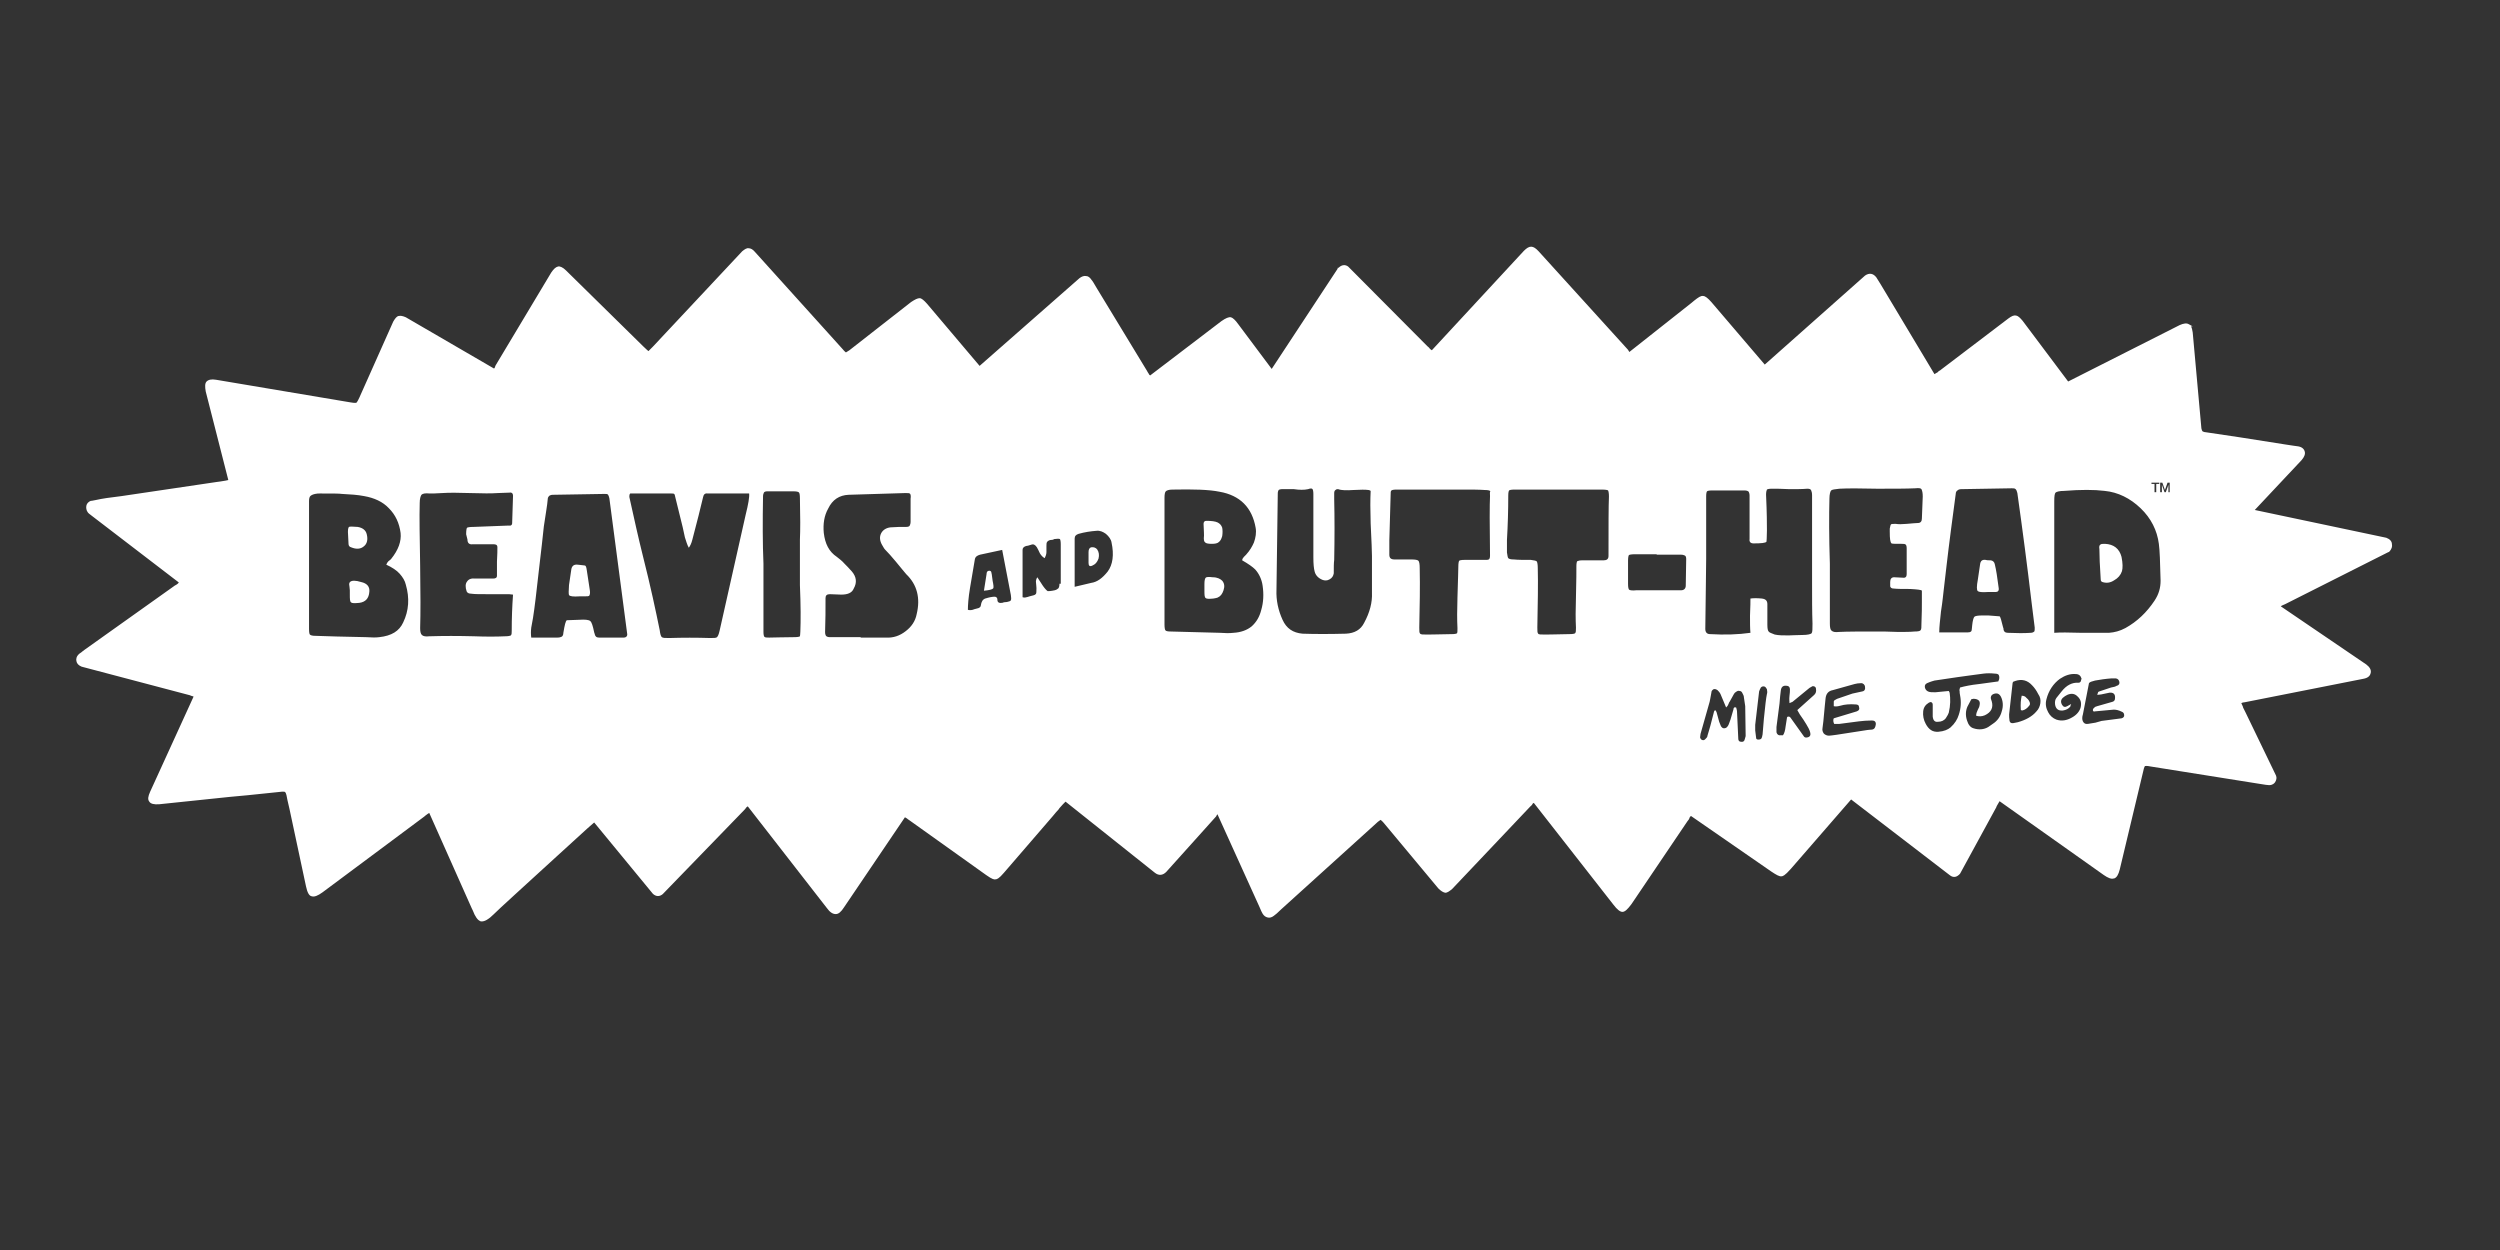 <?xml version="1.0" encoding="utf-8"?>
<svg xmlns="http://www.w3.org/2000/svg" xmlns:graph="http://ns.adobe.com/Graphs/1.0/" xmlns:i="http://ns.adobe.com/AdobeIllustrator/10.0/" xmlns:x="http://ns.adobe.com/Extensibility/1.0/" xmlns:xlink="http://www.w3.org/1999/xlink" version="1.1" id="PlutoTV_CHANNELS" x="0px" y="0px" viewBox="0 0 576 288" style="enable-background:new 0 0 576 288;">
<rect x="0" y="0" width="576" height="288" fill="#333333" stroke="none"/>
<style type="text/css">
	.st0{fill:#FFFFFF;}
</style>

<switch>
	
	<g>
		<g>
			<path class="st0" d="M551.1,125.4c0-0.7-0.5-1.2-1.3-1.5l-30.3-6.4l10.8-11.5c0.6-0.7,0.9-1.4,0.7-2c-0.2-0.7-0.8-1.1-1.8-1.2&#xA;				c-0.3,0-1.2-0.2-2.7-0.4c-8-1.3-14.1-2.2-18.2-2.8c-0.3,0-0.6-0.1-0.8-0.2c-0.2-0.2-0.2-0.4-0.3-0.7l-2-22.1&#xA;				c-0.1-0.6-0.2-1.1-0.4-1.4h0.4l-0.9-0.5c-0.5-0.3-1.2-0.2-2.1,0.2l-25.7,13l-10.5-14c-0.6-0.7-1-1.1-1.5-1.2&#xA;				c-0.5-0.1-1,0.1-1.8,0.7l-15.4,11.7c-0.2,0.2-0.4,0.3-0.6,0.4c-0.1,0.1-0.2,0.2-0.3,0.3l-0.2,0.1c-0.2,0.1-0.3,0.2-0.5,0.3&#xA;				l-12.4-20.7c-0.5-0.8-0.8-1.3-1-1.6c-0.7-0.9-1.6-1.1-2.6-0.4l-23.1,20.5l-12.3-14.4c-0.8-0.9-1.4-1.4-1.9-1.4&#xA;				c-0.5-0.1-1.1,0.3-2.1,1.1l-0.6,0.5h0l-14.3,11.3l-0.3-0.5l-20.6-22.7c-1.3-1.4-2.1-1.4-3.4-0.1l-21.2,22.9&#xA;				c-0.2-0.1-0.3-0.2-0.4-0.3l-0.1-0.1c-0.2-0.3-0.4-0.4-0.5-0.5L311,61.8l0,0l-0.4-0.4l0,0c-0.7-0.5-1.5-0.4-2.2,0.3l-0.2,0v0.2&#xA;				L293,85l-7.7-10.3c-0.7-1-1.3-1.5-1.7-1.6c-0.5-0.1-1.2,0.2-2.2,0.9L265,86.5c-0.2-0.1-0.3-0.3-0.4-0.5l-0.2-0.3&#xA;				c0-0.1-0.1-0.1-0.1-0.2l-11.6-19.1c-0.7-1.2-1-1.7-1.2-1.9c-0.4-0.6-0.8-0.9-1.3-0.9c-0.4-0.1-1,0.1-1.5,0.5l-23,20.2l-12.1-14.3&#xA;				c-0.7-0.8-1.3-1.3-1.7-1.3c-0.5,0-1.1,0.3-2,0.9l-14.2,11.1c-0.3,0.2-0.6,0.4-0.8,0.5c-0.1-0.1-0.3-0.2-0.7-0.7L173.9,58&#xA;				c-0.5-0.6-1-0.8-1.4-0.8h0c-0.4-0.1-0.9,0.2-1.5,0.7l-20.6,22c-0.6,0.6-0.9,0.9-1,1c-0.1-0.1-0.5-0.4-1.2-1.1l-17.8-17.5&#xA;				c-0.7-0.7-1.4-1-1.8-0.9c-0.5,0.1-1,0.5-1.6,1.4L114.3,84c-0.1,0.1-0.1,0.2-0.2,0.4c0,0.1-0.1,0.2-0.1,0.3&#xA;				c-0.1,0.1-0.1,0.2-0.2,0.2L93.5,73.1c-0.7-0.3-1.2-0.4-1.6-0.3l-0.1,0c-0.4,0.1-0.8,0.6-1.2,1.3l-7.8,17.5&#xA;				c-0.5,1.1-0.7,1.2-0.7,1.2c0,0-0.3,0.1-1.4-0.1l-30.9-5.2c-1.1-0.2-1.8,0-2.2,0.4c-0.4,0.4-0.4,1.2-0.2,2.3l5.2,20.4&#xA;				c-0.5,0.1-0.8,0.2-1,0.2L28,114.3c-2.6,0.3-4.6,0.6-5.9,0.9c-0.9,0.2-1.1,0.2-1.2,0.2c-0.5,0.2-0.9,0.6-1,1.1&#xA;				c-0.1,0.5,0,1.1,0.3,1.5c0.1,0.2,0.5,0.5,0.9,0.8l20.1,15.4c-0.1,0.1-0.2,0.3-0.4,0.4c-0.1,0.1-0.3,0.2-0.5,0.3l-20.8,14.8&#xA;				c-0.1,0.1-0.3,0.2-0.4,0.3c-0.2,0.2-0.5,0.4-0.8,0.6c-0.7,0.6-0.8,1.2-0.7,1.7c0.1,0.6,0.5,1,1.2,1.3l25,6.6&#xA;				c0.1,0.1,0.3,0.1,0.5,0.2l0.1,0c0.1,0,0.1,0.1,0.2,0.1l-10,21.9c-0.5,1.1-0.6,1.8-0.2,2.3c0.3,0.5,1.1,0.7,2.3,0.6l16.3-1.7&#xA;				c5.8-0.5,9.7-1,12-1.2c0.4,0,0.6,0,0.7,0.1c0.1,0.1,0.2,0.3,0.3,0.7c0.1,0.5,0.3,1.6,0.7,3.2l3.8,17.8c0.3,1.4,0.7,2.2,1.3,2.3&#xA;				c0.6,0.2,1.4-0.1,2.5-0.9l23.5-17.5l0.1-0.1v0c0.5-0.4,0.8-0.6,1-0.7l9.8,22h0l0.2,0.4c0.6,1.6,1.2,2.3,1.7,2.5&#xA;				c0.1,0.1,0.3,0.1,0.4,0.1c0.7,0,1.6-0.5,2.7-1.6c1.4-1.4,6.5-6,14.8-13.6l6.8-6.2l1.6-1.4l13.5,16.4l0.1,0.1h0&#xA;				c0.7,0.6,1.5,0.6,2.2,0l18.8-19.4c0.1-0.1,0.3-0.3,0.4-0.5l0.1-0.1c0.1-0.1,0.2-0.2,0.3-0.2l18.2,23.4c0.7,1,1.4,1.4,2,1.4&#xA;				c0,0,0,0,0.1,0c0.6,0,1.2-0.5,1.9-1.6l14-20.7c0.2,0.1,0.3,0.2,0.5,0.3c0.1,0.1,0.2,0.2,0.4,0.3l17.8,12.7c1.4,1,1.9,1.1,2.2,1&#xA;				c0.3,0,0.8-0.2,1.9-1.5l11.3-13.1c0.5-0.6,0.9-1.1,1.3-1.5l0.2-0.3c0.6-0.7,1-1.1,1.4-1.5l20.6,16.4c0.9,0.7,1.8,0.6,2.6-0.2&#xA;				l11.5-12.8c0.1-0.2,0.2-0.4,0.3-0.5l0,0c0,0,0,0,0,0l9.7,21.4c0.3,0.7,0.5,1.2,0.7,1.5c0.3,0.5,0.7,0.8,1.2,0.9&#xA;				c0.4,0.1,0.9,0,1.4-0.4c0.3-0.2,0.9-0.7,1.7-1.5l22.1-20l0.1-0.1c0.3-0.2,0.5-0.4,0.7-0.5c0.1,0.1,0.4,0.3,0.8,0.8l12.5,15&#xA;				c0.6,0.6,1.1,0.9,1.6,1c0.4,0,0.9-0.3,1.6-0.9l17.9-18.9l0.1-0.1c0.2-0.2,0.4-0.3,0.5-0.6l0,0c0.1-0.1,0.2-0.2,0.3-0.2l18.3,23.4&#xA;				c0.9,1.2,1.6,1.7,2.1,1.7c0,0,0,0,0,0c0.6,0,1.2-0.6,2.1-1.8l12.9-19.1c0.2-0.2,0.4-0.5,0.5-0.8l0-0.1c0.1-0.1,0.2-0.2,0.3-0.3&#xA;				l18.5,12.8c1.2,0.8,1.9,1.2,2.4,1.1c0.2,0,0.7-0.1,2.1-1.7l13.9-16l22.8,17.5c0.8,0.6,1.6,0.4,2.3-0.4l8.4-15.4l0-0.1v0&#xA;				c0.3-0.5,0.5-0.9,0.7-1.2l24,17c1,0.7,1.8,1,2.3,0.8l0.1,0c0.6-0.2,1-0.9,1.3-2.1l5.4-22.6c0.2-1,0.4-1.2,0.4-1.2c0,0,0,0,0,0&#xA;				c0.1,0,0.4-0.1,1.3,0.1l25.1,4c1.2,0.2,1.9,0.3,2.2,0.3c0.8,0,1.2-0.4,1.4-0.7c0.3-0.5,0.4-1,0.2-1.5l-7-14.5&#xA;				c-0.3-0.5-0.4-0.9-0.6-1.2l0-0.1c-0.2-0.4-0.3-0.7-0.4-0.9c0.2-0.1,0.5-0.2,0.8-0.2l27.3-5.4c1.2-0.2,1.6-0.8,1.7-1.3&#xA;				c0.2-0.7-0.2-1.4-1-2l-19.7-13.4c0.2-0.2,0.6-0.3,1-0.5l23.8-12l0.1,0C551.1,126.5,551.2,125.9,551.1,125.4z M92.9,143.4&#xA;				c-0.9,2-2.7,3.1-5.5,3.4c-0.7,0.1-1.7,0.1-3.1,0c-5.1-0.1-9-0.2-11.5-0.3c-0.8,0-1.2-0.1-1.4-0.3c-0.1-0.1-0.2-0.5-0.2-1.3v-29.4&#xA;				c0-0.6,0.1-1,0.3-1.2c0.2-0.2,0.6-0.4,1.1-0.5c0.4-0.1,0.8-0.1,1.1-0.1c2.8,0,4.5,0,5.1,0.1c1.9,0.1,3.6,0.2,5.1,0.5&#xA;				c2.3,0.4,4.3,1.3,5.7,2.8c1.5,1.5,2.4,3.4,2.7,5.7c0.2,1.9-0.5,3.9-2.2,6c-0.1,0.1-0.3,0.3-0.6,0.5c-0.2,0.2-0.4,0.5-0.5,0.8&#xA;				c1.3,0.6,2.4,1.3,3.1,2.1c0.7,0.8,1.2,1.6,1.4,2.5C94.4,137.8,94.2,140.7,92.9,143.4z M107.7,124.3c0,0.8,0.4,1.2,1.2,1.1h4.7&#xA;				c0.3,0,0.5,0,0.7,0.1c0.2,0.1,0.3,0.3,0.3,0.6c0,0.6,0,1.7-0.1,3.3c0,1.3,0,2.4,0,3.3c0,0.4-0.3,0.6-0.9,0.6c-2,0-3.3,0-4,0&#xA;				c-1-0.1-1.6,0.1-2,0.7c-0.4,0.5-0.4,1.3-0.1,2.2c0.1,0.3,0.3,0.4,0.5,0.5c0.1,0,0.3,0.1,0.7,0.1c0.6,0.1,2,0.1,4.2,0.1h4.4&#xA;				l0.9,0.1c-0.2,2.7-0.3,5.5-0.3,8.3c0,0.5,0,0.9-0.2,1.1c-0.2,0.1-0.6,0.2-1.3,0.2c-2.1,0.1-4.5,0.1-7.1,0&#xA;				c-3.7-0.1-7.2-0.1-10.4,0c-0.8,0.1-1.4,0-1.7-0.3c-0.3-0.3-0.4-0.8-0.4-1.6c0.1-3.2,0.1-8,0-14.4c-0.1-6.4-0.2-11.2-0.1-14.4&#xA;				c0-1,0.2-1.6,0.4-1.9c0.3-0.3,0.9-0.4,1.9-0.3c0.5,0,1.5,0,2.9-0.1c1.5-0.1,3.6-0.1,6.4,0c2.9,0.1,5,0.1,6.4,0l2.7-0.1&#xA;				c0.5-0.1,0.8,0.2,0.8,0.7l-0.2,6.3c0,0.3-0.1,0.5-0.4,0.6c-0.1,0-0.3,0-0.7,0c-2.6,0.1-5.2,0.2-7.8,0.3c-0.9,0-1.4,0.1-1.5,0.2&#xA;				c-0.1,0.1-0.2,0.6-0.2,1.5L107.7,124.3z M143.7,146.9H138c-0.6,0-0.9-0.3-1-0.9l-0.1-0.3c-0.3-1.5-0.6-2.4-0.9-2.6&#xA;				c-0.3-0.3-1.2-0.4-2.6-0.3l-2.8,0.1c-0.3,0.2-0.5,1.1-0.8,2.9c0,0.5-0.2,0.8-0.4,0.9c-0.2,0.1-0.5,0.2-1,0.2c-0.6,0-2.6,0-6,0&#xA;				c-0.1-0.7-0.1-1.5,0-2.3c0.2-1,0.3-1.7,0.4-2.2c0.4-2.5,0.8-6,1.3-10.5c0.6-5.1,1-8.6,1.2-10.6c0.4-2.8,0.8-4.9,0.9-6.3&#xA;				c0-0.4,0.2-0.6,0.4-0.8c0.2-0.1,0.4-0.2,0.8-0.2l11.9-0.2c0.4,0,0.7,0,0.8,0.2c0.1,0.1,0.2,0.4,0.3,0.8l4.1,31.2&#xA;				C144.6,146.5,144.3,146.9,143.7,146.9z M171.8,118.6l-6,26.7c-0.2,0.9-0.4,1.3-0.6,1.5c-0.2,0.2-0.7,0.2-1.6,0.2&#xA;				c-3.1-0.1-6.3-0.1-9.4,0c-0.9,0-1.5,0-1.7-0.2c-0.2-0.1-0.4-0.7-0.5-1.6c-0.9-4.4-2.1-10.1-3.9-17.2c-1-4-2-8.5-3.1-13.5&#xA;				c0-0.3,0-0.6,0.2-0.8h9.5c0.4,0,0.6,0,0.7,0.2c0.1,0.1,0.1,0.4,0.2,0.7l1.7,6.9c0.1,0.5,0.3,1.3,0.5,2.3c0.3,0.9,0.5,1.7,0.9,2.4&#xA;				c0.3-0.4,0.6-1,0.8-1.8c1.1-4.1,1.9-7.4,2.5-9.9c0.1-0.6,0.5-0.9,1-0.8h9.6C172.7,114.5,172.4,116.2,171.8,118.6z M184.4,145.5&#xA;				c0,0.7-0.1,1-0.1,1.1c-0.1,0.1-0.5,0.2-1.3,0.2c-2.6,0-4.5,0.1-5.8,0.1c-0.6,0-0.9,0-1.1-0.2c-0.1-0.1-0.2-0.5-0.2-1.1v-15.7&#xA;				c-0.2-4.7-0.2-9.9-0.1-15.5c0-0.4,0.1-0.7,0.2-0.9c0.1-0.2,0.4-0.3,0.8-0.3l6,0c0.7,0,1.2,0.1,1.3,0.3c0.1,0.1,0.2,0.5,0.2,1.3&#xA;				c0.1,4.2,0.1,7.4,0,9.5c0,2.1,0,5.5,0,10.5C184.5,139.5,184.5,143,184.4,145.5z M211.2,141.5c-0.3,1.6-1.2,2.9-2.5,3.9&#xA;				c-1.4,1.1-2.9,1.6-4.6,1.5h-5.8v-0.1l-7.1,0c-0.4,0-0.7-0.1-0.9-0.3c-0.1-0.2-0.2-0.4-0.2-0.9c0.1-2.6,0.1-5.2,0.1-7.8&#xA;				c0-0.6,0.3-0.9,1-0.9l2.6,0.1c1.5,0,2.5-0.4,2.9-1.4c0.8-1.4,0.6-2.7-0.4-3.9c-0.7-0.8-1.3-1.4-1.7-1.8c-0.6-0.7-1.3-1.2-1.8-1.6&#xA;				c-1.8-1.2-2.7-3-3-5.5c-0.2-2.1,0.1-4,1-5.6c1-2.1,2.6-3.1,4.7-3.2c2.9-0.1,7.3-0.2,13.1-0.4c0.6,0,1,0,1.1,0.2&#xA;				c0.1,0.1,0.2,0.5,0.1,1.1v5.3c0,0.4-0.1,0.7-0.2,0.9c-0.1,0.2-0.4,0.3-0.8,0.3c-1.2,0-2.4,0-3.6,0.1c-1,0.1-1.8,0.6-2.2,1.4&#xA;				c-0.4,0.8-0.3,1.7,0.2,2.6c0.3,0.5,0.5,0.9,0.7,1.1c0.7,0.7,1.5,1.6,2.5,2.8c1.2,1.5,2,2.4,2.4,2.9&#xA;				C211.3,134.7,212.1,137.8,211.2,141.5z M232.9,138.3c-0.1,0.2-0.4,0.3-0.9,0.4c-0.5,0-0.9,0.1-1.1,0.2c-0.7,0.1-1.1-0.1-1.1-0.7&#xA;				c0-0.6-0.4-0.8-1-0.7c-0.9,0.1-1.4,0.3-1.8,0.4c-0.6,0.2-0.9,0.8-1,1.5c0,0.4-0.3,0.7-0.9,0.8c-0.4,0.1-0.8,0.2-1,0.3&#xA;				c-0.4,0.1-0.8,0.1-1.1,0c0-1,0.1-2.7,0.5-5.1l1.1-6.5c0.1-0.6,0.5-0.9,1.2-1.1l5.1-1.1l2,10.4C233,137.7,233,138.1,232.9,138.3z&#xA;				 M244.1,134.5c0,0.5-0.1,0.8-0.2,1c-0.2,0.2-0.5,0.4-0.9,0.5c-0.9,0.2-1.4,0.2-1.6,0.2c-0.2-0.1-0.6-0.5-1.1-1.2L239,133&#xA;				c-0.2,0.3-0.4,0.8-0.3,1.3c0,0.3,0.1,0.7,0.1,1.2c0,0.8,0,1.3-0.2,1.4c-0.1,0.2-0.6,0.3-1.4,0.5c-0.3,0.1-0.6,0.2-0.7,0.2&#xA;				c-0.3,0.1-0.6,0.1-0.9,0l0-10.9c0-0.4,0.2-0.7,0.8-0.9c0.2,0,0.6-0.1,1.2-0.3c0.5-0.2,0.9,0,1.3,0.6c0.2,0.3,0.4,0.8,0.7,1.4&#xA;				c0.3,0.5,0.7,0.9,1.1,1.1c0.2-0.4,0.4-0.9,0.4-1.4c0-0.6,0-1.1,0-1.4c0-0.4,0-0.8,0.2-1c0.2-0.2,0.5-0.4,0.9-0.4&#xA;				c0.1,0,0.4,0,0.7-0.2c0.7-0.1,1.1-0.1,1.3,0c0.1,0.1,0.2,0.5,0.2,1.2V134.5z M255.2,131.7c-1.2,1.5-2.4,2.4-3.8,2.6&#xA;				c-0.4,0.1-1.6,0.4-3.8,0.9v-11.1c0-0.6,0.3-0.9,0.9-1.1c1.4-0.4,2.8-0.6,4.1-0.7c0.8-0.1,1.5,0.2,2.2,0.7c0.7,0.6,1.2,1.3,1.3,2&#xA;				C256.7,127.8,256.4,130.1,255.2,131.7z M290.6,140.5c-0.4,1.6-1.1,2.8-2.2,3.8c-1.1,0.9-2.5,1.4-4.2,1.5c-0.9,0.1-1.9,0.1-3.1,0&#xA;				l-11.3-0.3c-0.8,0-1.2-0.1-1.3-0.3c-0.1-0.1-0.2-0.6-0.2-1.3v-29.2c0-0.8,0.1-1.3,0.3-1.5c0.2-0.2,0.7-0.4,1.5-0.4&#xA;				c4.9-0.1,8.5,0,10.9,0.5c2.3,0.4,4.2,1.3,5.6,2.7c1.4,1.4,2.3,3.3,2.7,5.6c0.2,1.1,0,2.3-0.4,3.4c-0.4,0.9-0.9,1.8-1.8,2.8&#xA;				c-0.2,0.2-0.4,0.4-0.5,0.5c-0.2,0.2-0.4,0.5-0.4,0.8c1.4,0.8,2.4,1.5,3,2.1c0.9,1,1.5,2.3,1.7,3.7&#xA;				C291.2,136.9,291.1,138.8,290.6,140.5z M314.3,143.5c-0.8,1.6-2.2,2.4-4.2,2.5c-3.8,0.1-7.1,0.1-10,0c-2.2-0.2-3.7-1.2-4.6-3.2&#xA;				c-1-2.2-1.5-4.5-1.4-6.9c0.1-7.4,0.2-14.8,0.3-22.2c0-0.4,0.1-0.6,0.2-0.8c0.1-0.1,0.4-0.2,0.7-0.2h1.4c0.6,0,1.1,0,1.4,0&#xA;				c1.3,0.2,2.4,0.2,3.3,0c0.5-0.2,0.9-0.2,1,0c0.1,0.1,0.2,0.5,0.2,1.1l0,14.6c0,1.5,0.1,2.6,0.3,3.3c0.2,0.8,0.8,1.5,1.8,1.9&#xA;				c0.5,0.2,1.1,0.2,1.6-0.1c0.6-0.3,0.9-0.8,1-1.4c0-1.3,0-2.4,0.1-3.1c0.1-5,0.1-9.6,0-14l0-1.4c0-0.3,0.1-0.6,0.3-0.7&#xA;				c0.2-0.2,0.4-0.2,0.6-0.2c0.8,0.3,2,0.3,3.5,0.2c1.7-0.1,2.8-0.1,3.5,0c0,0,0.2,0,0.5,0.2c-0.1,1.9-0.1,4.4,0,7.5&#xA;				c0.2,4.1,0.3,6.6,0.3,7.5v8.5C316.2,138.8,315.6,141.1,314.3,143.5z M343.3,114.3c-0.1,2-0.1,6.6,0,13.7c0,0.5-0.1,0.8-0.3,0.9&#xA;				c-0.2,0.1-0.5,0.1-0.9,0.1c-1,0-2.6,0-4.7,0c-0.7,0-1.1,0.1-1.2,0.2c-0.1,0.1-0.2,0.6-0.2,1.3c0,1-0.1,3.3-0.2,7.1&#xA;				c-0.1,2.9-0.1,5.3,0,7.1c0,0.7,0,1-0.1,1.2c-0.1,0.1-0.5,0.2-1.1,0.2c-4,0.1-6,0.1-6,0.1c-0.8,0-1.2,0-1.4-0.2&#xA;				c-0.2-0.2-0.2-0.6-0.2-1.4c0.1-4.9,0.2-9.4,0.1-13.7c0-0.9-0.1-1.5-0.3-1.7c-0.2-0.2-0.7-0.3-1.7-0.3h-3.8&#xA;				c-0.8,0-1.2-0.3-1.2-1.1c0-1.1,0-2.2,0-3.3l0.3-10.4c0-0.6,0-1,0.2-1.1c0.1-0.1,0.5-0.2,1.1-0.2h10.2c1,0,2.7,0,5.1,0&#xA;				c2.1,0,3.8,0,5.1,0.1c0.7,0,1.2,0.1,1.3,0.3C343.2,113.3,343.3,113.7,343.3,114.3z M370.7,114.4c-0.1,2.2-0.1,6.7-0.1,13.7&#xA;				c0,0.7-0.4,1-1.1,1l-4.9,0c-0.6,0-1,0.1-1.2,0.2c-0.1,0.1-0.2,0.5-0.2,1.1c0,1,0,3.4-0.1,7.1c-0.1,2.9-0.1,5.3,0,7.1&#xA;				c0,0.7,0,1.1-0.2,1.3c-0.1,0.1-0.5,0.2-1.3,0.2c-3.8,0.1-5.8,0.1-5.8,0.1c-0.8,0-1.3,0-1.4-0.2c-0.2-0.2-0.2-0.6-0.2-1.4&#xA;				c0.1-5.5,0.2-10.1,0.1-13.7c0-0.8-0.1-1.3-0.2-1.5c-0.1-0.2-0.6-0.3-1.4-0.4c-1.7,0-3,0-3.9-0.1c-0.7,0-1.1-0.1-1.3-0.3&#xA;				c-0.1-0.1-0.2-0.6-0.3-1.3c0-1,0-1.9,0-2.9c0.2-3.4,0.3-6.8,0.3-10.2c0-0.7,0.1-1.1,0.2-1.2c0.1-0.1,0.5-0.2,1.2-0.2h10.2&#xA;				c1,0,2.7,0,5,0c2.2,0,3.8,0,5,0c0.8,0,1.3,0.1,1.4,0.2C370.6,113.2,370.7,113.6,370.7,114.4z M388.4,134.9c0,0.7-0.4,1.1-1.1,1.1&#xA;				l-10.3,0c-0.9,0.1-1.4,0-1.6-0.1c-0.2-0.1-0.3-0.6-0.3-1.4l0-5.3c0-0.7,0.1-1.2,0.2-1.3c0.1-0.1,0.6-0.2,1.3-0.2h5.1v0.1l5.6,0&#xA;				c0.4,0,0.7,0.1,0.9,0.2c0.2,0.1,0.3,0.4,0.3,0.8C388.5,130.8,388.4,132.9,388.4,134.9z M495.7,111.2h1.8v0.3h-0.7v1.9h-0.4v-1.9&#xA;				h-0.7V111.2z M402,170.3c-0.1,0.5-0.4,0.7-0.9,0.6c-0.4,0-0.6-0.3-0.6-0.7l-0.3-6.4c-0.1-0.4-0.1-0.6-0.2-0.8&#xA;				c-0.4-0.1-0.6,0-0.6,0.4l-0.7,2.4c-0.3,0.9-0.5,1.4-0.7,1.6c-0.2,0.3-0.5,0.4-0.8,0.4c-0.3,0-0.5-0.2-0.7-0.5l-0.4-1l-0.6-2.2&#xA;				l-0.2-0.4c-0.2-0.1-0.3,0-0.4,0.3l-0.8,3.1c-0.3,1-0.5,1.8-0.7,2.4c0,0.3-0.2,0.5-0.5,0.8c-0.2,0.2-0.4,0.3-0.7,0.2&#xA;				c-0.3-0.1-0.4-0.3-0.5-0.6l0.1-0.8l2.1-7.4c0-0.1,0.2-0.8,0.4-2.1c0-0.4,0.2-0.6,0.5-0.8c0.3-0.1,0.6,0,0.9,0.2&#xA;				c0.3,0.3,0.5,0.5,0.7,0.9l1.3,3.1c0.2-0.2,0.4-0.4,0.5-0.7c0.1-0.1,0.1-0.4,0.3-0.6l1-1.8c0.1-0.2,0.3-0.4,0.5-0.5&#xA;				c0.3-0.2,0.5-0.3,0.8-0.2c0.3,0,0.5,0.2,0.6,0.4c0.2,0.4,0.4,0.7,0.4,1.1c0.1,0.6,0.2,1.3,0.3,2l0.1,6.9L402,170.3z M407.1,159.9&#xA;				c-0.2,0.9-0.4,2.7-0.7,5.7l-0.3,3.6c-0.1,0.4-0.1,0.6-0.2,0.8c-0.1,0.3-0.4,0.4-0.8,0.4c-0.4,0-0.5-0.2-0.5-0.5l-0.2-1.6l0-1.3&#xA;				l0.9-7.7c0.1-0.3,0.2-0.5,0.4-0.9c0.3-0.3,0.6-0.3,0.9-0.2c0.2,0.1,0.4,0.4,0.5,0.6C407.2,159.3,407.2,159.6,407.1,159.9z&#xA;				 M407.5,145.5c-0.2-0.2-0.3-0.7-0.3-1.6l0-4.7c0-0.8-0.4-1.2-1.3-1.3c-1-0.1-1.9-0.1-2.6,0c0,0.5,0,1.8-0.1,4&#xA;				c0,1.6,0,2.9,0.1,3.9c-2.8,0.4-5.9,0.5-9.3,0.3c-0.7,0-1.1-0.4-1.1-1.2c0.1-8.9,0.2-14.3,0.2-16.2v-14.4c0-0.6,0.1-1,0.2-1.1&#xA;				c0.1-0.1,0.5-0.2,1.1-0.2h7.5c0.5,0,0.8,0.1,1,0.3c0.1,0.2,0.2,0.5,0.2,0.9v10c-0.1,0.6,0.2,1,0.9,1c1.8,0,2.8-0.1,3-0.4&#xA;				c0-0.1,0.1-0.9,0.1-2.6c0-1.2,0-4-0.2-8.2c0-0.6,0.1-1,0.2-1.2c0.1-0.1,0.5-0.2,1.1-0.2c0.9,0,2.3,0,4.1,0.1c1.6,0,3,0,4.1-0.1&#xA;				c0.5,0,0.8,0.1,0.9,0.4c0.1,0.2,0.2,0.6,0.2,1.1l0,10.2c0,2.2,0,5.4,0,9.7c0,3.8,0,7,0.1,9.7c0,1.2,0,1.9-0.2,2.2&#xA;				c-0.2,0.2-0.9,0.4-2.1,0.4c-1.4,0-2.5,0.1-3.2,0.1c-1.3,0-2.3,0-3.2-0.2C408.1,145.9,407.6,145.7,407.5,145.5z M418,160.1&#xA;				l-3.9,3.5c0.3,0.6,0.8,1.4,1.4,2.2c0.5,0.8,0.9,1.4,1.2,2c0.1,0.2,0.3,0.6,0.4,1.1c0.1,0.5-0.1,0.9-0.7,1c-0.4,0.1-0.7,0-0.9-0.4&#xA;				l-3-4.2c-0.2-0.2-0.3-0.2-0.5-0.2c-0.2,0-0.3,0.2-0.3,0.4c-0.1,0.7-0.2,1.3-0.3,1.9c-0.1,0.9-0.3,1.6-0.6,2h-0.9&#xA;				c-0.3-0.1-0.5-0.3-0.6-0.7l0-1.2l0.7-5.4c0.1-1.3,0.2-2.3,0.3-3c0.1-0.8,0.5-1.2,1.3-1.1c0.5,0,0.8,0.3,0.8,0.8&#xA;				c0,0.4,0,0.9-0.1,1.5c-0.1,0.8,0,1.4,0,1.7l0.7-0.3l3.9-3.2l0.7-0.4c0.2,0,0.4,0,0.5,0.1c0.2,0.1,0.3,0.3,0.3,0.5&#xA;				C418.5,159.3,418.4,159.7,418,160.1z M431.3,168.1c-0.5,0-0.9,0.1-1.1,0.1l-7.1,1.1c-0.8,0.1-1.4,0.2-1.7,0.2&#xA;				c-0.5,0-0.9-0.2-1.2-0.5c-0.2-0.3-0.4-0.7-0.3-1.2l0.2-1.6c0.3-2.9,0.4-4.6,0.5-5.2c0.1-1.1,0.6-1.8,1.7-2l5-1.4&#xA;				c0.4-0.1,0.9-0.2,1.5-0.2c0.5,0,0.9,0.4,0.9,0.9c0.1,0.5-0.1,0.9-0.6,1l-2.3,0.5l-3.5,1.2c-0.2,0.1-0.4,0.2-0.7,0.4&#xA;				c-0.1,0.1-0.1,0.2-0.1,0.4c0,0.2,0,0.5,0,0.9c0.3,0.1,0.8,0.1,1.5-0.1c1-0.3,2.2-0.4,3.5-0.3c0.5,0,0.8,0.2,0.8,0.5&#xA;				c0.2,0.6,0,0.9-0.5,1.1l-5.3,1.6c-0.2,0.4-0.1,0.9,0.1,1.3h1.1l4.6-0.6c0.9-0.1,1.9-0.2,3-0.2c0.6,0,0.9,0.3,0.9,0.8&#xA;				C432.1,167.6,431.9,168,431.3,168.1z M443,114.4l-0.2,5.1c0,0.6-0.3,1-0.9,1c-0.5,0-1.3,0.1-2.6,0.2c-1.1,0.1-1.9,0.1-2.5,0&#xA;				c-0.6,0-0.9,0-1.1,0.1c-0.1,0.1-0.2,0.4-0.3,1v0.7c0,1.6,0.1,2.4,0.4,2.7c0.2,0.1,0.9,0.1,2.4,0.1c0.4,0,0.7,0,0.9,0.2&#xA;				c0.1,0.1,0.2,0.4,0.2,0.8c0,2.7,0,4.7,0,6c0,0.6-0.3,0.9-0.9,0.8l-2-0.1c-0.6,0-0.9,0.4-0.9,1.1c0,0.6,0,0.9,0,1&#xA;				c0.1,0.3,0.3,0.5,0.8,0.5c0.9,0.1,2.1,0.1,3.8,0.1c1.7,0.1,2.6,0.2,2.7,0.4c0,0,0,0.9,0,2.5c0,1.1,0,2.8-0.1,5.1&#xA;				c0,0.8,0,1.3-0.2,1.5c-0.1,0.2-0.6,0.3-1.4,0.3c-1,0.1-2.3,0.1-3.8,0.1c-2.5-0.1-3.8-0.1-3.9-0.1c-4.7,0-7.9,0-9.7,0.1&#xA;				c-0.9,0.1-1.4,0-1.7-0.3c-0.3-0.2-0.4-0.8-0.4-1.6l0-13.8c-0.2-6.2-0.2-11.2-0.1-15c0-1,0.2-1.7,0.4-1.9c0.2-0.2,0.9-0.3,1.9-0.4&#xA;				c1.8-0.1,4.7-0.1,8.7,0c3.8,0,6.7,0,8.8-0.1c0.8-0.1,1.3,0,1.4,0.2C442.9,113.1,443,113.6,443,114.4z M451.3,164.7&#xA;				c-0.3,1-0.9,2-1.9,2.9c-0.6,0.5-1.5,0.9-2.8,1c-1.3,0.1-2.2-0.5-2.9-1.8c-0.5-0.9-0.7-1.9-0.6-2.9c0.1-0.9,0.5-1.5,1.3-2&#xA;				c0.2-0.1,0.4-0.2,0.6-0.1c0.2,0.1,0.3,0.3,0.3,0.6v2.7c0.1,0.9,0.5,1.3,1.2,1.2c0.8,0,1.4-0.3,1.8-0.8c0.4-0.6,0.6-1,0.7-1.3&#xA;				c0.4-1.7,0.4-3.2,0.2-4.6c-0.1-0.1-0.1-0.3-0.2-0.4l-3.1,0.3c-0.8,0-1.3,0-1.7-0.2c-0.4-0.2-0.6-0.5-0.7-0.9&#xA;				c-0.1-0.5,0.1-0.8,0.5-1c0.9-0.4,1.4-0.5,1.7-0.6l5.4-0.8c1.9-0.3,3.9-0.5,5.9-0.8c0.8-0.1,1.7-0.1,2.6,0c0.4,0,0.8,0.1,0.9,0.3&#xA;				c0.1,0.2,0.2,0.5,0.1,1l-0.2,0.5c-0.7,0.1-2.2,0.3-4.4,0.6c-1.9,0.2-3.3,0.5-4.4,0.8c-0.1,0.3-0.2,0.6-0.1,0.9&#xA;				c0,0.2,0,0.5,0.1,0.9C451.9,161.7,451.8,163.2,451.3,164.7z M461.2,163.9c-0.3,1.2-1,2.2-2.1,2.9l-1,0.7c-1,0.6-2.2,0.7-3.4,0.3&#xA;				c-0.7-0.2-1.2-0.8-1.5-1.8c-0.4-1.2-0.3-2.3,0.1-3.2l0.9-1.7l0.5-0.1c0.6,0,1.1,0.2,1.3,0.5c0.2,0.3,0.2,0.7,0,1.4l-0.3,0.6&#xA;				c-0.2,0.4-0.4,0.9-0.4,1.4c0.6,0.2,1.3,0.2,2-0.1c1.5-0.7,2-1.8,1.6-3.2l-0.2-0.6c-0.1-0.5,0.1-0.9,0.6-1.1&#xA;				c0.8-0.3,1.3-0.1,1.7,0.6C461.5,161.5,461.6,162.7,461.2,163.9z M461.6,144.8l-0.1-0.3c-0.4-1.6-0.6-2.4-0.8-2.5l-2.6-0.2h-1.3&#xA;				c-1,0-1.7,0.1-1.9,0.3c-0.2,0.2-0.4,0.9-0.5,1.9l-0.1,1c0,0.5-0.3,0.7-0.9,0.7h-6.6c0-1.3,0.2-2.8,0.4-4.8c0.4-2.5,0.5-4,0.6-4.7&#xA;				c0.4-3.3,0.9-8,1.7-14.1l1.1-8.3c0-0.4,0.2-0.7,0.4-0.8c0.2-0.2,0.5-0.3,0.9-0.3l11.6-0.2c0.4,0,0.7,0,0.9,0.2&#xA;				c0.2,0.2,0.3,0.5,0.4,0.9c1.2,8.5,2.3,16.9,3.3,25.4l0.7,5.6c0,0.4,0,0.7-0.1,0.9c-0.1,0.1-0.4,0.3-0.8,0.3&#xA;				c-1.5,0.1-3.2,0.1-5.3,0C462,145.8,461.6,145.5,461.6,144.8z M470.1,162c-0.1,0.7-0.4,1.4-0.9,1.9c-1,1.2-2.5,2-4.3,2.5l-1,0.2&#xA;				c-0.5,0.1-0.8-0.1-0.9-0.5c-0.1-0.6-0.1-1.1-0.1-1.5l0.8-7.2l0.1-0.3l0.5-0.2c1.5-0.5,2.8-0.2,3.9,1c0.5,0.5,1,1.2,1.4,2&#xA;				C470.1,160.6,470.2,161.3,470.1,162z M479.4,157c-0.1,0.2-0.3,0.3-0.5,0.3c-1.5-0.1-2.8,0.6-3.9,2l-1.2,1.5&#xA;				c-0.3,0.4-0.4,0.9-0.3,1.6c0.2,1,0.8,1.4,1.8,1.3c0.7-0.1,1.3-0.4,1.7-0.9c0-0.1,0.1-0.4,0.2-0.6l-0.9,0.5&#xA;				c-0.5,0.3-0.9,0.2-1.2-0.3c-0.4-0.7-0.3-1.3,0.4-1.8c0.1-0.1,0.4-0.3,0.8-0.5c0.9-0.4,1.7-0.3,2.3,0.3c0.8,0.7,1,1.5,0.8,2.5&#xA;				c-0.2,0.9-0.9,1.8-2,2.4c-1.2,0.7-2.4,0.9-3.6,0.5c-0.8-0.3-1.5-0.9-1.9-1.7c-0.5-0.9-0.7-1.9-0.4-3c0.5-2,1.6-3.6,3.1-4.7&#xA;				c1.2-0.8,2.4-1.2,3.6-1.1c0.8,0,1.2,0.4,1.4,1.1C479.5,156.5,479.5,156.8,479.4,157z M488.8,165.5l-4.6,0.6l-1.4,0.4&#xA;				c-0.9,0.1-1.5,0.3-2,0.3c-0.4,0-0.7-0.2-0.9-0.6c-0.2-0.4-0.2-1,0-1.6l1.4-7.2c0.2-0.3,0.7-0.4,1.4-0.6c1.1-0.2,2.4-0.4,3.8-0.5&#xA;				c0.4,0,0.7,0,1,0c0.5,0.1,0.7,0.4,0.8,0.8c0.1,0.4-0.1,0.8-0.6,0.9c-0.3,0.2-0.7,0.3-1.3,0.4l-2.7,0.9c-0.2,0.1-0.3,0.1-0.3,0.2&#xA;				c0,0-0.1,0.3-0.2,0.6l0.9-0.1l1.9-0.4c0.9-0.1,1.4,0.3,1.3,1.3c0,0.4-0.2,0.7-0.6,0.8l-3.5,1c-0.4,0.1-0.6,0.2-0.7,0.4&#xA;				c-0.2,0.1-0.3,0.3-0.3,0.5c0,0.3,0.2,0.4,0.5,0.3l4.3-0.4c0.5,0,1.1,0.1,1.9,0.5c0.3,0.1,0.5,0.4,0.5,0.7&#xA;				C489.5,165.1,489.2,165.4,488.8,165.5z M496.4,138.4c-1.8,2.7-4,4.8-6.7,6.3c-1.3,0.7-2.5,1-3.8,1.1c-1.5,0-3.6,0-6.3,0&#xA;				c-3-0.1-5.1-0.1-6.3,0v-30.3c0-1.2,0.1-1.8,0.3-2c0.2-0.2,0.9-0.4,2-0.4c3.8-0.3,6.9-0.3,9.3,0c3.1,0.3,5.9,1.7,8.3,4&#xA;				c2.4,2.3,3.8,5.1,4.2,8.2c0.2,1.4,0.3,4.3,0.4,8.5C497.8,135.4,497.4,136.9,496.4,138.4z M500,113.4h-0.4v-1.7h0l-0.6,1.7h-0.3&#xA;				l-0.6-1.7h0v1.7h-0.4v-2.2h0.5l0.6,1.7h0l0.6-1.7h0.5V113.4z"/>
			<path class="st0" d="M251.4,126.1c-0.4,0.1-0.6,0.5-0.6,1.1v1.1h0v1.4c0,0.7,0.3,0.9,0.9,0.6c0.7-0.3,1.1-0.8,1.4-1.6&#xA;				c0.2-0.8,0.1-1.5-0.3-2.1C252.5,126.2,252,126,251.4,126.1z"/>
			<path class="st0" d="M228.5,132.3c-0.1-0.3-0.1-0.5-0.1-0.5c-0.1-0.2-0.2-0.3-0.5-0.3c-0.4,0-0.6,0.3-0.6,0.8l-0.6,3.8&#xA;				c1.2-0.1,1.9-0.3,2.1-0.5c0.2-0.2,0.1-0.8-0.1-1.8L228.5,132.3z"/>
			<path class="st0" d="M465.8,160.3c-0.2,0.9-0.3,1.9-0.2,3.3l0.3,0.1c0.6-0.1,1.2-0.5,1.7-1.2c0.1-0.1,0.1-0.3,0.1-0.5&#xA;				c-0.1-0.4-0.3-0.8-0.8-1.2C466.6,160.4,466.2,160.3,465.8,160.3z"/>
			<path class="st0" d="M83.8,125.9c0.8-0.6,1-1.6,0.7-2.8c-0.2-0.9-0.9-1.5-2.1-1.7c-1.2-0.1-1.8-0.1-2,0c-0.2,0.2-0.3,0.8-0.2,1.9&#xA;				l0.1,2c0,0.4,0.2,0.7,0.6,0.8C82.1,126.6,83.1,126.5,83.8,125.9z"/>
			<path class="st0" d="M135.2,131.4c-0.1-0.7-0.2-1-0.4-1.1c-0.1,0-0.6-0.1-1.7-0.2c-0.9-0.1-1.4,0.3-1.5,1.3&#xA;				c-0.1,0.8-0.3,1.9-0.5,3.4c-0.1,1.3-0.1,2.1,0,2.3c0.2,0.3,1,0.4,2.4,0.3l1.1,0c0.7,0,1.1,0,1.2-0.2c0.1-0.2,0.2-0.6,0.1-1.2&#xA;				L135.2,131.4z"/>
			<path class="st0" d="M83.2,134.1c-0.6-0.2-1.2-0.3-1.6-0.3c-0.9,0-1.3,0.4-1.1,1.2c0,0.3,0.1,0.6,0.1,1v0.9c0,1.1,0,1.7,0.3,1.9&#xA;				c0.2,0.2,0.8,0.2,1.9,0.1c1.4-0.2,2.2-1,2.3-2.6C85.2,135.2,84.6,134.4,83.2,134.1z"/>
			<path class="st0" d="M277.7,125c0.2,0.2,0.7,0.3,1.5,0.3c0.7,0,1.3-0.1,1.6-0.4c0.4-0.3,0.6-0.7,0.8-1.4c0.1-0.7,0.1-1.3,0-1.9&#xA;				c-0.2-0.6-0.5-0.9-1-1.2c-0.6-0.3-1.5-0.4-2.7-0.4c-0.4,0-0.6,0.3-0.6,0.7c0.1,1.8,0.1,2.7,0.1,2.7&#xA;				C277.3,124.4,277.4,124.8,277.7,125z"/>
			<path class="st0" d="M279.4,133c-0.9-0.1-1.4-0.1-1.6,0.1c-0.2,0.2-0.3,0.7-0.3,1.5v0.7h0v0.7c0,1,0,1.6,0.3,1.8&#xA;				c0.2,0.2,0.8,0.2,1.8,0.1c0.4-0.1,0.7-0.1,0.9-0.2c0.7-0.3,1.1-0.8,1.4-1.7c0.3-0.9,0.2-1.6-0.3-2.2&#xA;				C281.2,133.4,280.5,133,279.4,133z"/>
			<path class="st0" d="M485,125.3c-0.6,0-0.9,0-1.1,0.2c-0.2,0.1-0.3,0.5-0.2,1c0,1.6,0.1,3.9,0.3,6.9c0,0.4,0.1,0.6,0.4,0.7&#xA;				c0.9,0.3,1.8,0.2,2.7-0.4c0.9-0.5,1.5-1.2,1.8-2.1c0.2-0.7,0.2-1.8-0.1-3.3C488.3,126.4,487,125.4,485,125.3z"/>
			<path class="st0" d="M459.6,130c-0.1-0.5-0.4-0.8-0.9-0.9c-0.5,0-0.9,0-1.2-0.1c-0.8-0.1-1.2,0.2-1.3,1.1l-0.5,3.4&#xA;				c-0.3,1.6-0.3,2.5,0,2.7c0.2,0.2,1,0.3,2.3,0.2h1.8c0.5,0,0.8-0.3,0.7-0.9C460.2,133.1,459.9,131.2,459.6,130z"/>
		</g>
	</g>
</switch>

</svg>